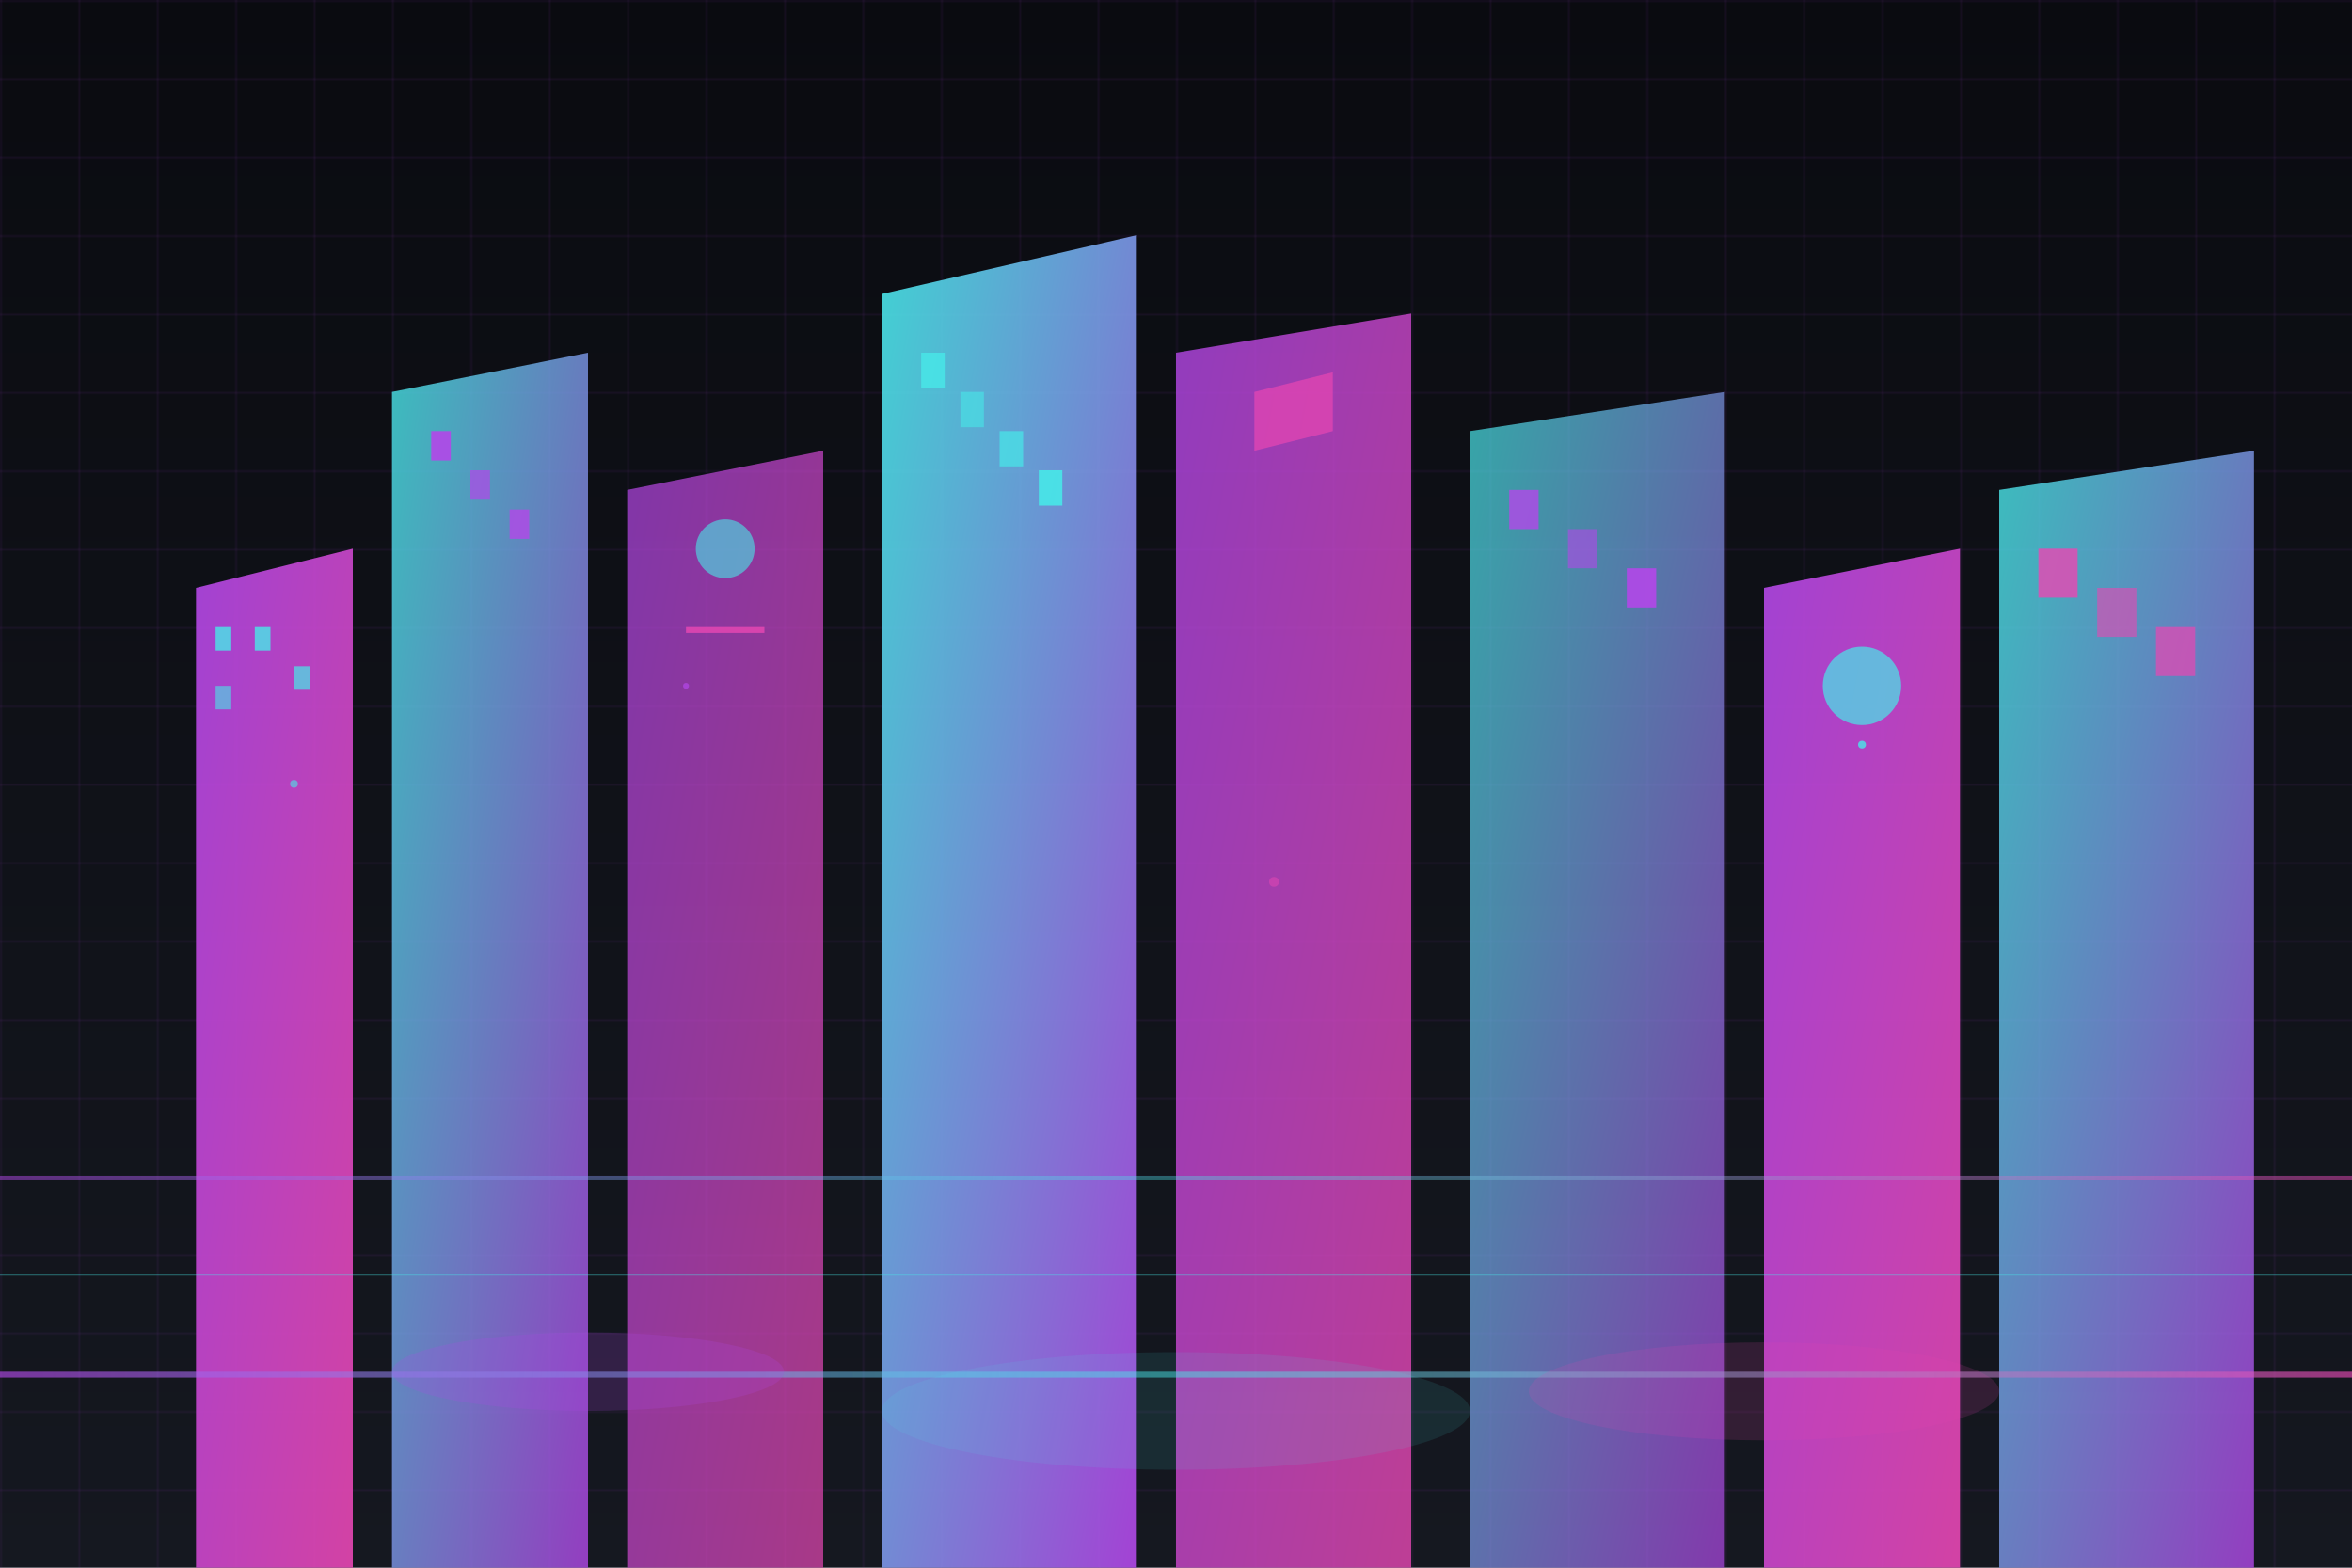 <svg width="1200" height="800" viewBox="0 0 1200 800" fill="none" xmlns="http://www.w3.org/2000/svg">
  <defs>
    <linearGradient id="skyGradient" x1="0%" y1="0%" x2="0%" y2="100%">
      <stop offset="0%" style="stop-color:#0A0B10"/>
      <stop offset="100%" style="stop-color:#151820"/>
    </linearGradient>
    
    <linearGradient id="buildingGradient1" x1="0%" y1="0%" x2="100%" y2="100%">
      <stop offset="0%" style="stop-color:#B347E8"/>
      <stop offset="100%" style="stop-color:#E847B3"/>
    </linearGradient>
    
    <linearGradient id="buildingGradient2" x1="0%" y1="0%" x2="100%" y2="100%">
      <stop offset="0%" style="stop-color:#47E8E8"/>
      <stop offset="100%" style="stop-color:#B347E8"/>
    </linearGradient>
    
    <linearGradient id="neonGlow" x1="0%" y1="0%" x2="100%" y2="0%">
      <stop offset="0%" style="stop-color:#B347E8" stop-opacity="0.8"/>
      <stop offset="50%" style="stop-color:#47E8E8" stop-opacity="0.6"/>
      <stop offset="100%" style="stop-color:#E847B3" stop-opacity="0.8"/>
    </linearGradient>
  </defs>
  
  <!-- Background -->
  <rect width="1200" height="800" fill="url(#skyGradient)"/>
  
  <!-- Grid pattern -->
  <defs>
    <pattern id="grid" width="40" height="40" patternUnits="userSpaceOnUse">
      <path d="M 40 0 L 0 0 0 40" fill="none" stroke="#B347E8" stroke-width="0.5" opacity="0.3"/>
    </pattern>
  </defs>
  <rect width="1200" height="800" fill="url(#grid)"/>
  
  <!-- Futuristic buildings -->
  <!-- Building 1 -->
  <polygon points="100,800 100,300 180,280 180,800" fill="url(#buildingGradient1)" opacity="0.9"/>
  <rect x="110" y="320" width="8" height="12" fill="#47E8E8" opacity="0.8"/>
  <rect x="110" y="350" width="8" height="12" fill="#47E8E8" opacity="0.6"/>
  <rect x="130" y="320" width="8" height="12" fill="#47E8E8" opacity="0.8"/>
  <rect x="150" y="340" width="8" height="12" fill="#47E8E8" opacity="0.7"/>
  
  <!-- Building 2 -->
  <polygon points="200,800 200,200 300,180 300,800" fill="url(#buildingGradient2)" opacity="0.8"/>
  <rect x="220" y="220" width="10" height="15" fill="#B347E8" opacity="0.9"/>
  <rect x="240" y="240" width="10" height="15" fill="#B347E8" opacity="0.7"/>
  <rect x="260" y="260" width="10" height="15" fill="#B347E8" opacity="0.8"/>
  
  <!-- Building 3 -->
  <polygon points="320,800 320,250 420,230 420,800" fill="url(#buildingGradient1)" opacity="0.7"/>
  <circle cx="370" cy="280" r="15" fill="#47E8E8" opacity="0.6"/>
  <rect x="350" y="320" width="40" height="3" fill="#E847B3" opacity="0.8"/>
  
  <!-- Building 4 -->
  <polygon points="450,800 450,150 580,120 580,800" fill="url(#buildingGradient2)" opacity="0.9"/>
  <rect x="470" y="180" width="12" height="18" fill="#47E8E8" opacity="0.8"/>
  <rect x="490" y="200" width="12" height="18" fill="#47E8E8" opacity="0.6"/>
  <rect x="510" y="220" width="12" height="18" fill="#47E8E8" opacity="0.7"/>
  <rect x="530" y="240" width="12" height="18" fill="#47E8E8" opacity="0.9"/>
  
  <!-- Building 5 -->
  <polygon points="600,800 600,180 720,160 720,800" fill="url(#buildingGradient1)" opacity="0.8"/>
  <polygon points="640,200 680,190 680,220 640,230" fill="#E847B3" opacity="0.7"/>
  
  <!-- Building 6 -->
  <polygon points="750,800 750,220 880,200 880,800" fill="url(#buildingGradient2)" opacity="0.7"/>
  <rect x="770" y="250" width="15" height="20" fill="#B347E8" opacity="0.8"/>
  <rect x="800" y="270" width="15" height="20" fill="#B347E8" opacity="0.6"/>
  <rect x="830" y="290" width="15" height="20" fill="#B347E8" opacity="0.9"/>
  
  <!-- Building 7 -->
  <polygon points="900,800 900,300 1000,280 1000,800" fill="url(#buildingGradient1)" opacity="0.9"/>
  <circle cx="950" cy="350" r="20" fill="#47E8E8" opacity="0.7"/>
  
  <!-- Building 8 -->
  <polygon points="1020,800 1020,250 1150,230 1150,800" fill="url(#buildingGradient2)" opacity="0.8"/>
  <rect x="1040" y="280" width="20" height="25" fill="#E847B3" opacity="0.8"/>
  <rect x="1070" y="300" width="20" height="25" fill="#E847B3" opacity="0.6"/>
  <rect x="1100" y="320" width="20" height="25" fill="#E847B3" opacity="0.7"/>
  
  <!-- Neon light streaks -->
  <rect x="0" y="600" width="1200" height="2" fill="url(#neonGlow)" opacity="0.6"/>
  <rect x="0" y="650" width="1200" height="1" fill="#47E8E8" opacity="0.4"/>
  <rect x="0" y="700" width="1200" height="3" fill="url(#neonGlow)" opacity="0.8"/>
  
  <!-- Floating particles -->
  <circle cx="150" cy="400" r="2" fill="#47E8E8" opacity="0.6">
    <animate attributeName="cy" values="400;200;400" dur="8s" repeatCount="indefinite"/>
    <animate attributeName="opacity" values="0.6;0.2;0.6" dur="8s" repeatCount="indefinite"/>
  </circle>
  
  <circle cx="350" cy="350" r="1.5" fill="#B347E8" opacity="0.7">
    <animate attributeName="cy" values="350;150;350" dur="10s" repeatCount="indefinite"/>
    <animate attributeName="opacity" values="0.7;0.3;0.7" dur="10s" repeatCount="indefinite"/>
  </circle>
  
  <circle cx="650" cy="450" r="2.5" fill="#E847B3" opacity="0.5">
    <animate attributeName="cy" values="450;250;450" dur="12s" repeatCount="indefinite"/>
    <animate attributeName="opacity" values="0.5;0.1;0.5" dur="12s" repeatCount="indefinite"/>
  </circle>
  
  <circle cx="950" cy="380" r="2" fill="#47E8E8" opacity="0.8">
    <animate attributeName="cy" values="380;180;380" dur="9s" repeatCount="indefinite"/>
    <animate attributeName="opacity" values="0.8;0.2;0.8" dur="9s" repeatCount="indefinite"/>
  </circle>
  
  <!-- Subtle glow effects -->
  <ellipse cx="300" cy="700" rx="100" ry="20" fill="#B347E8" opacity="0.2"/>
  <ellipse cx="600" cy="720" rx="150" ry="30" fill="#47E8E8" opacity="0.1"/>
  <ellipse cx="900" cy="710" rx="120" ry="25" fill="#E847B3" opacity="0.15"/>
</svg>
